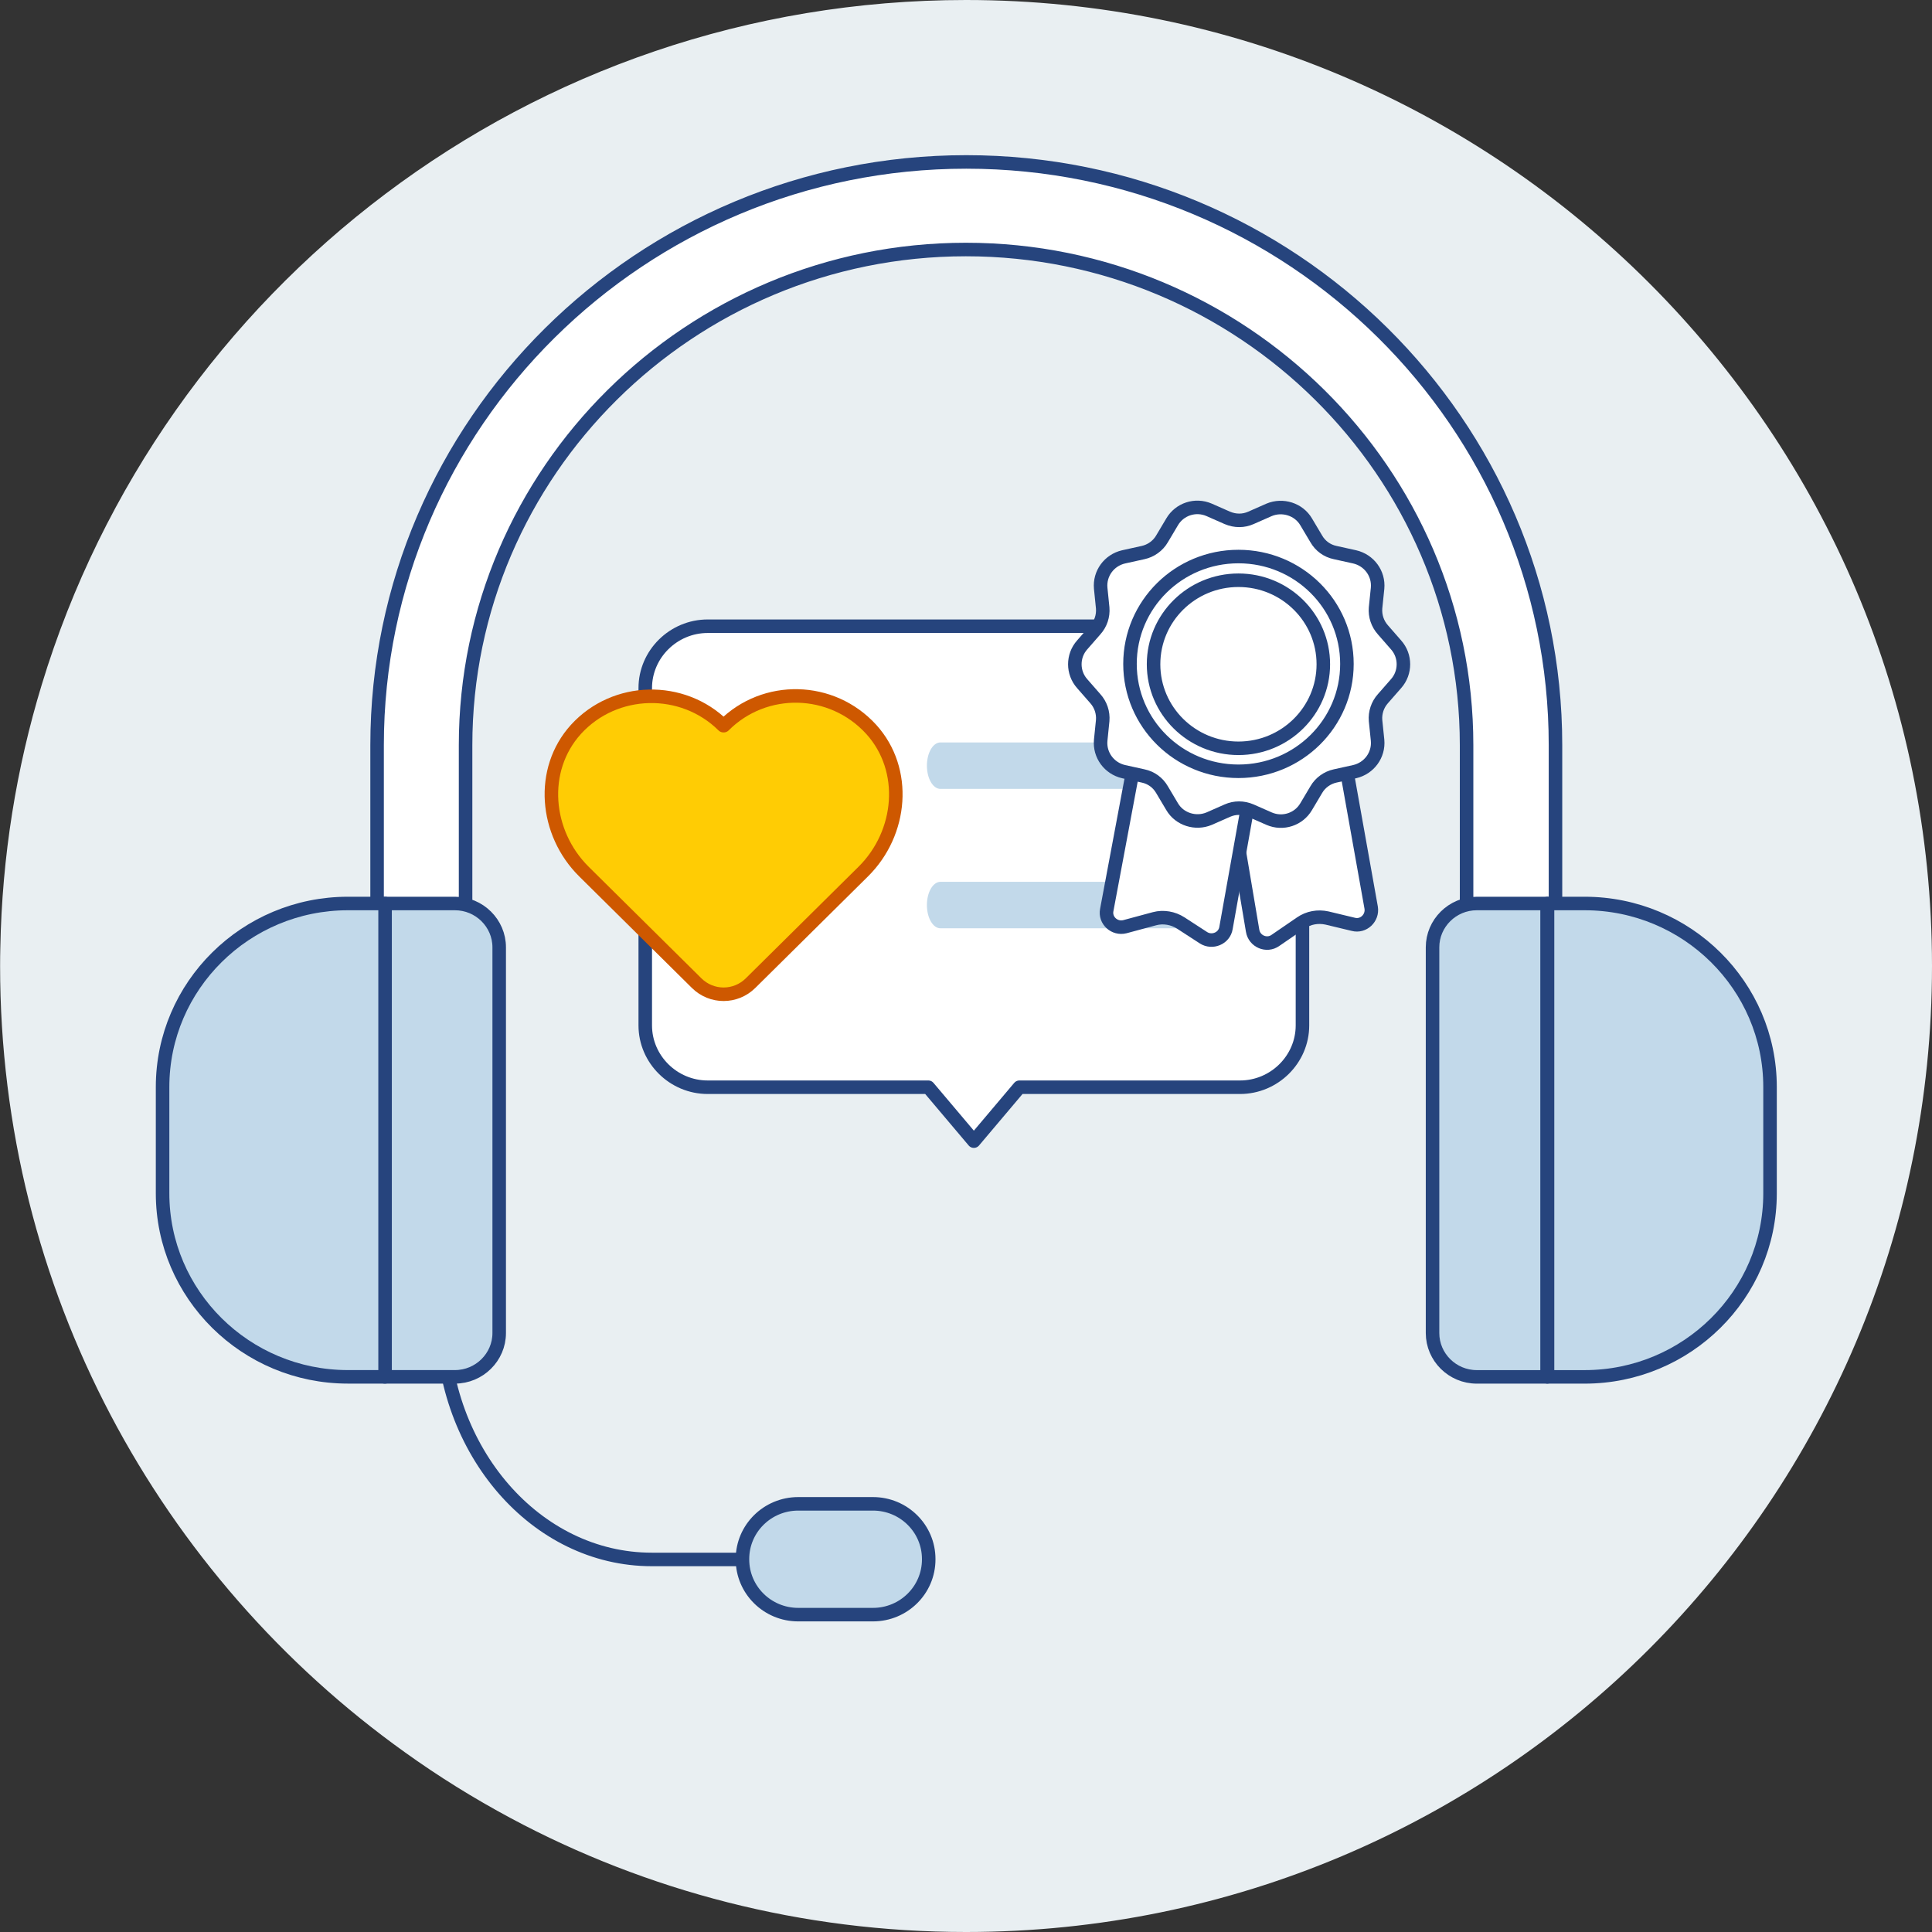 <svg width="60" height="60" viewBox="0 0 60 60" fill="none" xmlns="http://www.w3.org/2000/svg">
<rect x="0" y="0" width="60" height="60" fill="#333333" stroke="none"/>
<g clip-path="url(#clip0_12001_5830)">
<path d="M60 29.999C60 46.568 46.57 60 30.001 60C24.89 60 20.076 58.721 15.863 56.465C14.719 55.852 13.618 55.169 12.569 54.415C4.961 48.973 0.003 40.064 0.003 29.999C0.003 29.806 0.005 29.616 0.01 29.425C0.063 26.592 0.508 23.853 1.297 21.262C5.034 8.957 16.471 0 30.001 0C46.57 0 60 13.432 60 29.999Z" fill="#E9EFF2"/>
<path d="M46.92 37.817C46.164 37.817 45.546 37.205 45.546 36.457V23.143C45.546 14.658 38.568 7.749 29.996 7.749C21.424 7.749 14.459 14.658 14.459 23.143V36.457C14.459 37.205 13.841 37.817 13.085 37.817C12.329 37.817 11.711 37.205 11.711 36.457V23.143C11.711 13.162 19.912 5.029 30.009 5.029C40.106 5.029 48.307 13.148 48.307 23.143V36.457C48.307 37.205 47.689 37.817 46.934 37.817H46.92Z" fill="white" stroke="#26447D" stroke-width="0.42" stroke-linecap="round" stroke-linejoin="round"/>
<path d="M13.731 40.937C13.731 45.071 16.643 48.43 20.242 48.43H27.111" stroke="#26447D" stroke-width="0.42" stroke-linecap="round" stroke-linejoin="round"/>
<path d="M11.945 28.059H14.129C14.885 28.059 15.503 28.671 15.503 29.419V41.399C15.503 42.147 14.885 42.759 14.129 42.759H11.945V28.059Z" fill="#C2D9EA" stroke="#26447D" stroke-width="0.42" stroke-linecap="round" stroke-linejoin="round"/>
<path d="M10.805 28.059H11.959V42.759H10.805C7.631 42.759 5.049 40.203 5.049 37.061V33.757C5.049 30.615 7.631 28.059 10.805 28.059Z" fill="#C2D9EA" stroke="#26447D" stroke-width="0.42" stroke-linecap="round" stroke-linejoin="round"/>
<path d="M48.047 42.76H45.862C45.107 42.76 44.489 42.148 44.489 41.4V29.419C44.489 28.671 45.107 28.059 45.862 28.059H48.047V42.76Z" fill="#C2D9EA" stroke="#26447D" stroke-width="0.42" stroke-linecap="round" stroke-linejoin="round"/>
<path d="M49.214 42.76H48.06V28.059H49.214C52.387 28.059 54.97 30.616 54.97 33.757V37.062C54.97 40.203 52.387 42.76 49.214 42.76Z" fill="#C2D9EA" stroke="#26447D" stroke-width="0.42" stroke-linecap="round" stroke-linejoin="round"/>
<path d="M27.111 46.703H24.789C23.833 46.703 23.058 47.47 23.058 48.417V48.43C23.058 49.377 23.833 50.144 24.789 50.144H27.111C28.067 50.144 28.842 49.377 28.842 48.43V48.417C28.842 47.47 28.067 46.703 27.111 46.703Z" fill="#C2D9EA" stroke="#26447D" stroke-width="0.42" stroke-linecap="round" stroke-linejoin="round"/>
<path d="M38.51 19.448H21.978C20.914 19.448 20.039 20.314 20.039 21.368V31.845C20.039 32.899 20.914 33.765 21.978 33.765H28.83L30.244 35.439L31.658 33.765H38.51C39.574 33.765 40.449 32.899 40.449 31.845V21.368C40.449 20.314 39.574 19.448 38.51 19.448Z" fill="white" stroke="#26447D" stroke-width="0.42" stroke-linecap="round" stroke-linejoin="round"/>
<path d="M37.113 23.057H29.206C28.974 23.057 28.786 23.38 28.786 23.778C28.786 24.177 28.974 24.5 29.206 24.5H37.113C37.345 24.5 37.533 24.177 37.533 23.778C37.533 23.38 37.345 23.057 37.113 23.057Z" fill="#C2D9EA"/>
<path d="M37.113 27.386H29.206C28.974 27.386 28.786 27.709 28.786 28.107C28.786 28.506 28.974 28.829 29.206 28.829H37.113C37.345 28.829 37.533 28.506 37.533 28.107C37.533 27.709 37.345 27.386 37.113 27.386Z" fill="#C2D9EA"/>
<path d="M22.464 22.536C21.196 21.28 19.097 21.324 17.887 22.651C16.75 23.907 16.925 25.87 18.135 27.068L21.634 30.531C22.1 30.993 22.843 30.993 23.31 30.531L26.809 27.068C28.019 25.87 28.194 23.907 27.057 22.651C25.832 21.309 23.747 21.266 22.479 22.536H22.464Z" fill="#FFCC04" stroke="#CE5800" stroke-width="0.42" stroke-linecap="round" stroke-linejoin="round"/>
<path d="M38.116 21.613L40.857 21.136C41.108 21.095 41.348 21.261 41.39 21.509L42.583 28.189C42.635 28.51 42.342 28.789 42.028 28.706L41.212 28.51C40.93 28.448 40.637 28.499 40.397 28.665L39.612 29.203C39.34 29.4 38.953 29.235 38.901 28.903L37.76 22.13C37.718 21.882 37.886 21.654 38.137 21.613H38.116Z" fill="white" stroke="#26447D" stroke-width="0.42" stroke-linecap="round" stroke-linejoin="round"/>
<path d="M36.149 21.137L38.89 21.613C39.141 21.654 39.309 21.893 39.267 22.141L38.074 28.821C38.022 29.142 37.645 29.297 37.373 29.121L36.672 28.666C36.432 28.51 36.128 28.458 35.856 28.531L34.936 28.779C34.611 28.862 34.308 28.583 34.371 28.262L35.637 21.509C35.679 21.261 35.919 21.106 36.17 21.147L36.149 21.137Z" fill="white" stroke="#26447D" stroke-width="0.42" stroke-linecap="round" stroke-linejoin="round"/>
<path d="M38.461 24.326C40.524 24.326 42.196 22.671 42.196 20.629C42.196 18.587 40.524 16.932 38.461 16.932C36.399 16.932 34.727 18.587 34.727 20.629C34.727 22.671 36.399 24.326 38.461 24.326Z" fill="white" stroke="#26447D" stroke-width="0.42" stroke-linecap="round" stroke-linejoin="round"/>
<path d="M43.357 20.029L42.949 19.562C42.782 19.376 42.698 19.128 42.719 18.879L42.782 18.268C42.824 17.812 42.52 17.398 42.07 17.294L41.464 17.16C41.212 17.108 41.003 16.953 40.878 16.735L40.564 16.207C40.334 15.814 39.832 15.658 39.413 15.834L38.848 16.083C38.618 16.186 38.357 16.186 38.116 16.083L37.551 15.834C37.122 15.648 36.631 15.814 36.401 16.207L36.087 16.735C35.961 16.953 35.741 17.108 35.501 17.16L34.894 17.294C34.444 17.398 34.141 17.812 34.183 18.268L34.245 18.879C34.266 19.128 34.183 19.376 34.015 19.562L33.607 20.029C33.304 20.37 33.304 20.888 33.607 21.23L34.015 21.696C34.183 21.882 34.266 22.131 34.245 22.379L34.183 22.99C34.141 23.446 34.444 23.86 34.894 23.964L35.501 24.098C35.752 24.15 35.961 24.305 36.087 24.523L36.401 25.051C36.631 25.445 37.133 25.6 37.551 25.424L38.116 25.175C38.346 25.072 38.608 25.072 38.848 25.175L39.413 25.424C39.842 25.61 40.334 25.445 40.564 25.051L40.878 24.523C41.003 24.305 41.223 24.15 41.464 24.098L42.07 23.964C42.52 23.86 42.824 23.446 42.782 22.99L42.719 22.379C42.698 22.131 42.782 21.882 42.949 21.696L43.357 21.23C43.66 20.888 43.66 20.37 43.357 20.029ZM38.461 23.953C36.599 23.953 35.093 22.462 35.093 20.619C35.093 18.775 36.599 17.284 38.461 17.284C40.323 17.284 41.83 18.775 41.83 20.619C41.83 22.462 40.323 23.953 38.461 23.953Z" fill="white" stroke="#26447D" stroke-width="0.42" stroke-linecap="round" stroke-linejoin="round"/>
<path d="M38.461 23.239C39.917 23.239 41.097 22.07 41.097 20.629C41.097 19.188 39.917 18.02 38.461 18.02C37.005 18.02 35.825 19.188 35.825 20.629C35.825 22.07 37.005 23.239 38.461 23.239Z" fill="white" stroke="#26447D" stroke-width="0.42" stroke-linecap="round" stroke-linejoin="round"/>
</g>
<defs>
<clipPath id="clip0_12001_5830">
<rect width="59.998" height="60" fill="white" transform="translate(0.003)"/>
</clipPath>
</defs>
</svg>

